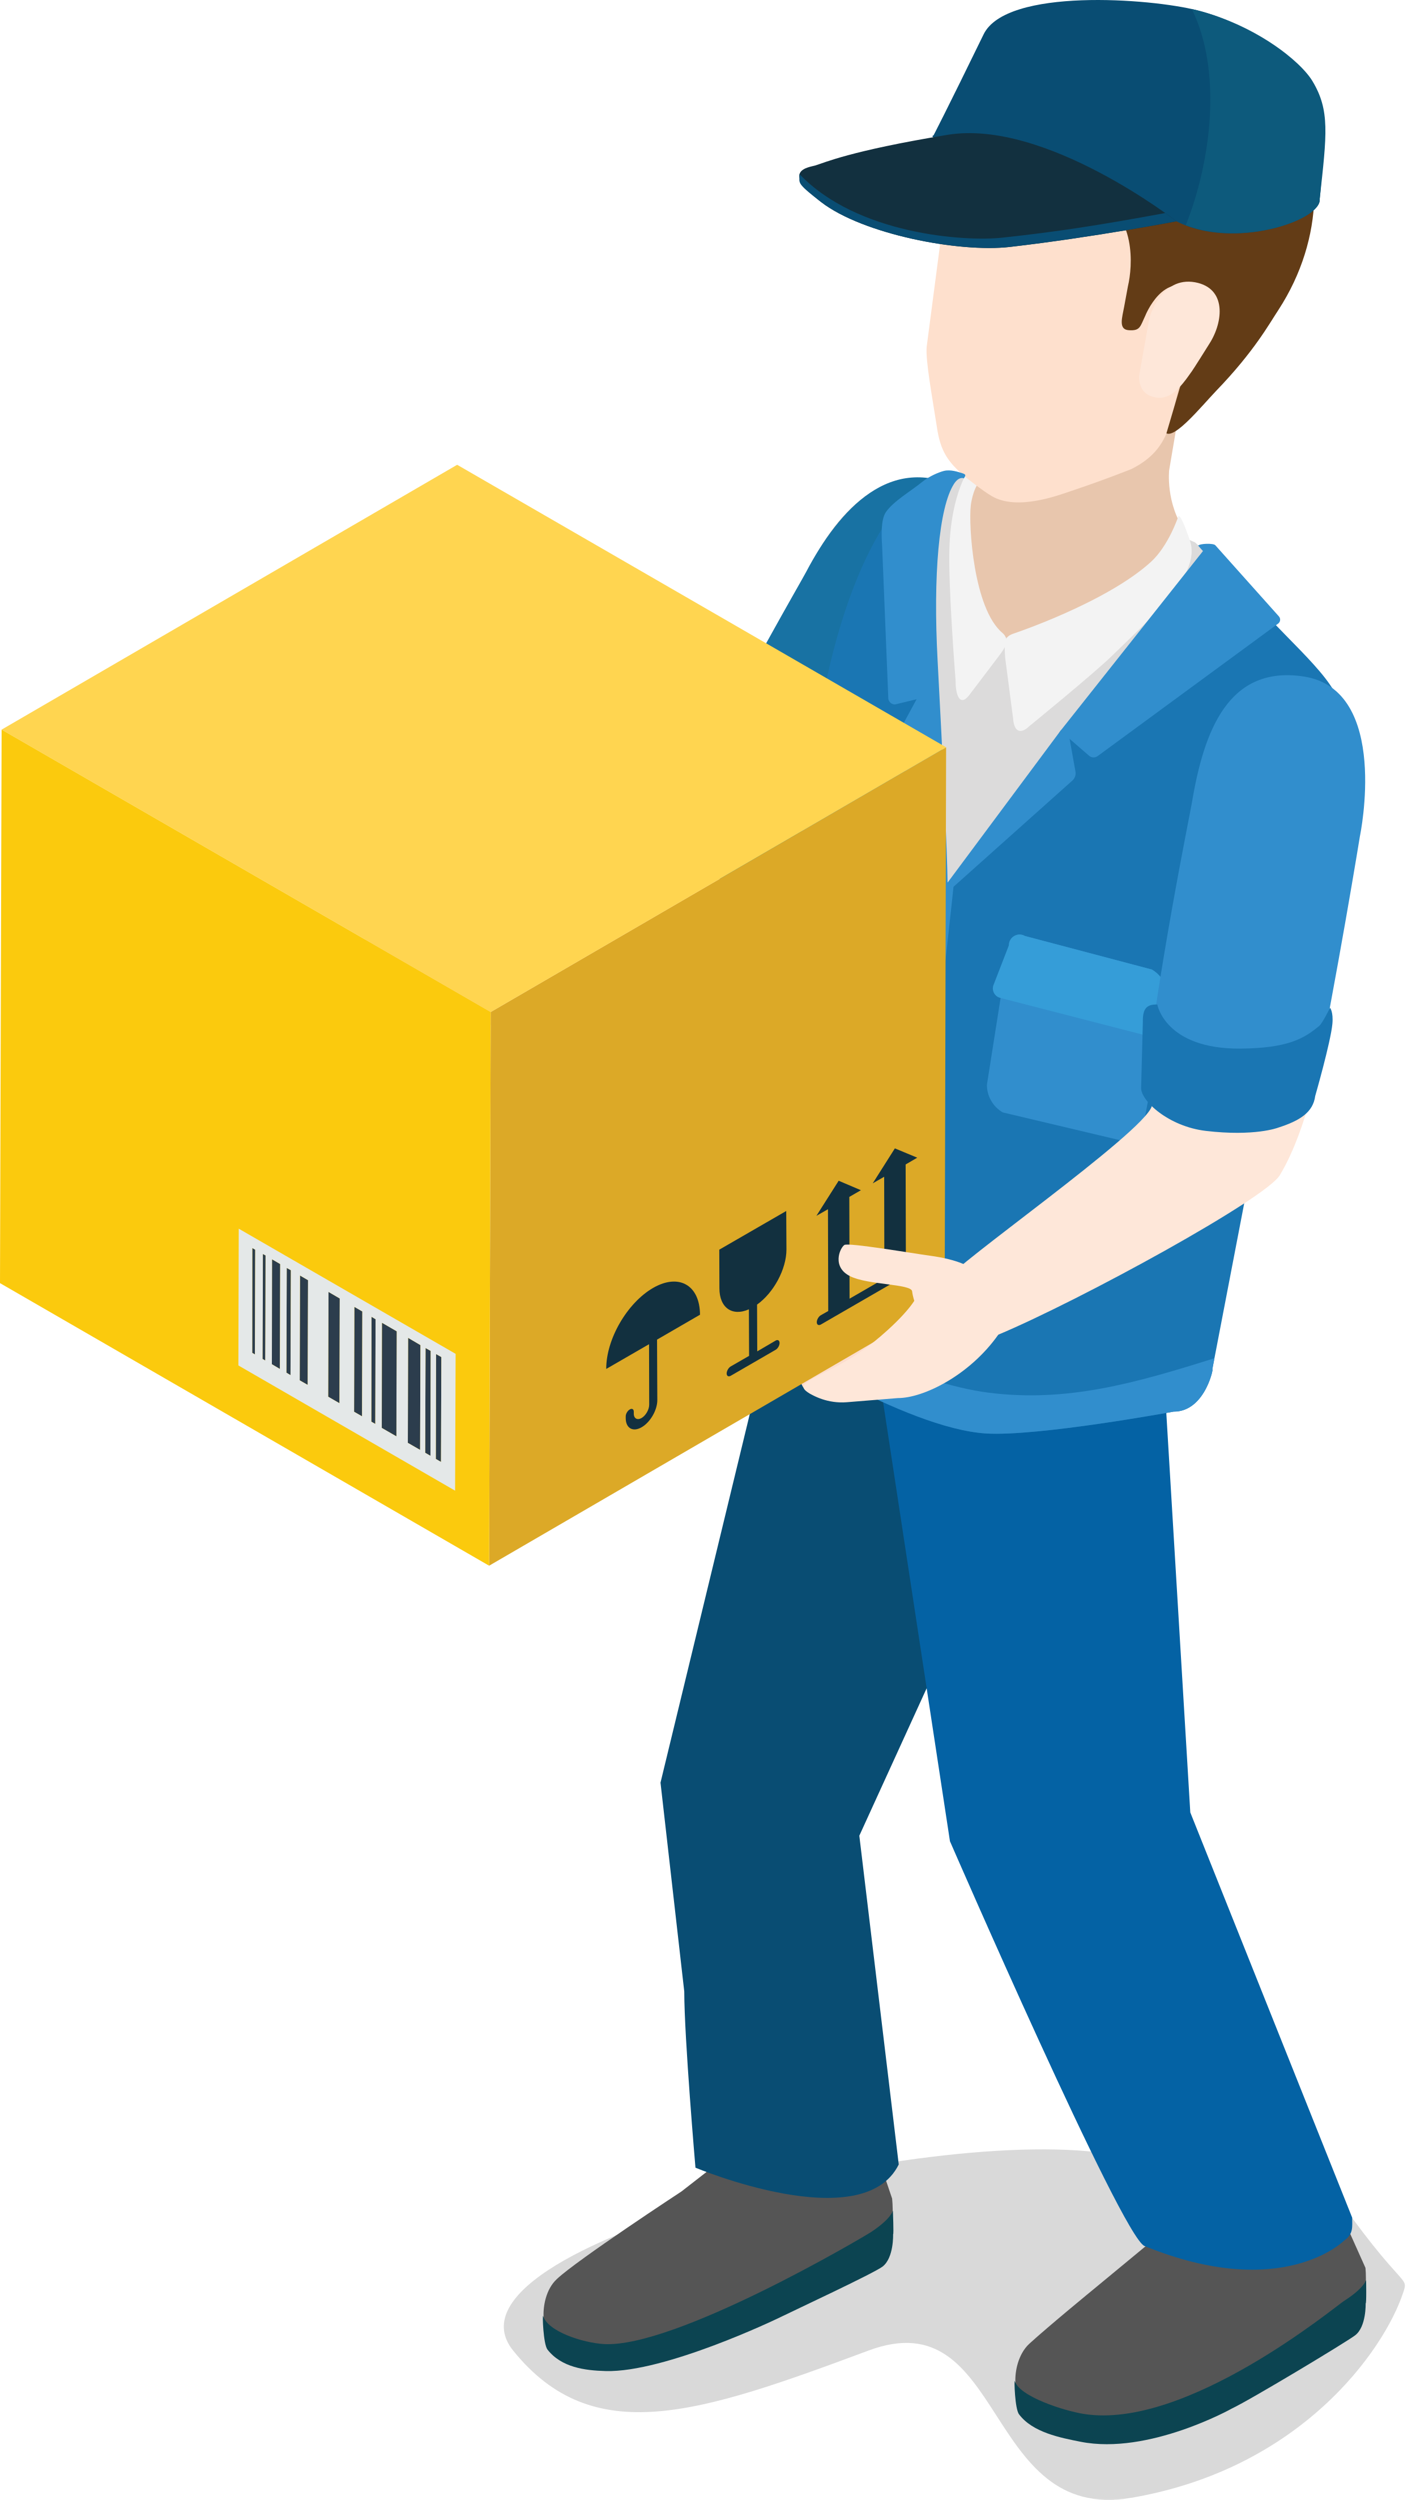 <svg width="68" height="120" viewBox="0 0 68 120" fill="none" xmlns="http://www.w3.org/2000/svg">
<path d="M21.753 48.326C20.722 48.777 19.423 47.694 19.01 46.752C18.86 46.417 16.833 47.085 15.904 46.914C14.916 46.749 15.021 45.758 15.193 45.536C15.329 45.356 18.541 44.968 19.342 44.841C22.025 44.418 22.547 45.341 22.953 46.285C23.383 47.23 22.78 47.859 21.753 48.326Z" fill="#FEE7D9"/>
<path d="M24.02 48.743L22.844 46.01L19.171 46.414L18.645 46.643L14.626 48.915C14.626 48.915 12.606 49.854 13.541 52.028C14.151 53.446 13.603 52.187 13.603 52.187C14.441 54.132 17.833 52.862 17.833 52.862L21.369 50.786C23.06 49.863 24.02 48.743 24.02 48.743Z" fill="#FEE7D9"/>
<path d="M46.075 23.432C49.424 25.132 46.453 30.732 46.453 30.732C46.453 30.732 41.297 40.489 37.544 44.184C37.34 44.381 25.924 48.596 23.234 49.287C20.892 49.889 21.85 45.059 21.85 45.059C22.074 44.587 31.035 41.492 31.798 40.367C34.617 36.212 38.788 27.399 39.123 26.769C40.573 23.992 43.157 21.954 46.075 23.432Z" fill="#FEE7D9"/>
<path d="M46.074 23.432C42.804 21.768 40.335 24.363 38.702 27.475C38.417 28.011 35.722 32.627 33.398 37.333C32.966 38.209 40.244 39.806 40.028 40.793C44.358 36.403 46.6 31.953 46.6 31.953C46.6 31.953 49.827 25.346 46.074 23.432Z" fill="#1872A3"/>
<path d="M31.977 39.005C31.76 39.581 32.959 41.427 34.59 42.214C36.712 43.235 37.903 43.198 37.903 43.198C39.049 43.226 39.76 43.31 40.336 42.657C40.336 42.657 41.671 41.171 42.219 40.466C43.026 39.429 42.719 38.814 42.719 38.814C42.719 38.814 42.296 39.121 41.873 39.198C40.953 39.366 40.175 39.006 37.992 38.276C34.559 37.124 34.151 35.795 34.151 35.795C33.655 35.607 33.413 35.775 33.226 36.352L31.977 39.005Z" fill="#08678A"/>
<path opacity="0.15" d="M67.38 110.065C67.675 109.178 67.38 110.065 63.759 104.816C62.303 102.706 61.468 105.239 54.005 103.532C45.662 101.623 20.547 107.755 24.642 112.833C28.486 117.598 33.571 115.86 41.706 112.833C48.317 110.373 47.188 121.115 54.313 119.904C62.46 118.52 66.457 112.833 67.38 110.065Z" fill="#010101"/>
<path d="M57.05 106.144L52.504 109.9C52.504 109.9 50.399 111.623 49.421 112.514C48.89 113.015 48.737 113.839 48.762 114.351C48.77 114.689 48.961 115.583 49.211 115.802C49.846 116.353 51.065 116.712 52.06 116.835C54.992 117.209 57.741 115.135 57.741 115.135C58.191 114.778 65.552 110.492 65.552 110.492C65.552 110.492 65.632 109.461 65.573 108.863L63.759 104.816L57.05 106.144Z" fill="#555555"/>
<path d="M48.731 114.296C48.962 115.039 51.066 115.718 52.055 115.877C56.97 116.652 64.128 110.715 64.54 110.454C65.519 109.829 65.604 109.446 65.604 109.446C65.604 109.446 65.628 110.585 65.582 110.571C65.582 110.571 65.619 111.703 65.067 112.109C64.619 112.445 60.102 115.167 59.155 115.617C59.155 115.617 55.154 117.856 51.901 117.212C50.919 117.019 49.59 116.762 48.939 115.896C48.732 115.636 48.699 114.189 48.731 114.296Z" fill="#0C4451"/>
<path d="M35.152 103.309L32.724 105.197C32.724 105.197 27.716 108.48 26.743 109.399C26.208 109.892 26.075 110.724 26.105 111.24C26.113 111.574 26.322 112.465 26.568 112.676C27.214 113.224 28.439 113.73 29.437 113.683C31.365 113.586 35.095 111.909 35.095 111.909C35.54 111.553 42.84 107.167 42.84 107.167C42.84 107.167 42.908 106.141 42.842 105.538L41.501 101.581L35.152 103.309Z" fill="#555555"/>
<path d="M26.083 111.176C26.318 111.927 28.005 112.464 29.001 112.521C32.422 112.719 41.421 107.411 41.83 107.144C42.802 106.506 42.879 106.114 42.879 106.114C42.879 106.114 42.926 107.262 42.889 107.253C42.889 107.253 42.931 108.382 42.38 108.804C41.941 109.132 38.274 110.84 37.345 111.293C37.345 111.293 31.933 113.897 29.084 113.817C28.079 113.789 26.964 113.642 26.291 112.786C26.089 112.522 26.04 111.072 26.083 111.176Z" fill="#0C4451"/>
<path d="M37.429 62.007L31.719 85.572L32.86 95.599C32.86 97.824 33.398 104.054 33.398 104.054C33.398 104.054 41.425 107.42 43.16 103.9L41.267 88.119L51.841 64.975L37.429 62.007Z" fill="#094D73"/>
<path d="M41.945 64.259L45.619 88.384C45.619 88.384 53.875 107.37 54.962 107.814C61.576 110.511 64.533 107.567 64.533 107.567C65.012 107.23 64.933 106.9 64.935 106.452L57.161 87.001L55.609 61.175L41.945 64.259Z" fill="#0462A4"/>
<path d="M44.525 23.122C41.684 26.178 40.727 28.527 39.403 35.789L35.642 59.508C35.465 60.483 35.347 61.66 36.249 62.664C36.249 62.664 42.56 68.116 46.456 68.359C48.942 68.513 55.46 67.311 55.46 67.311C57.05 67.322 57.431 64.977 57.32 65.309L63.208 33.975C63.711 31.721 57.388 26.036 57.388 26.036L51.847 23.612C51.847 23.612 45.104 22.501 44.525 23.122Z" fill="#DCDBDB"/>
<path d="M60.558 29.244C60.288 29.038 58.803 27.418 58.803 27.418C58.803 27.418 58.841 27.802 58.457 28.417C58.055 29.06 56.485 29.956 55.882 30.531C55.156 31.222 53.461 32.376 51.356 34.768C51.327 34.802 50.947 35.048 50.924 35.085C49.396 37.55 47.013 41.258 45.389 42.925C45.238 41.162 44.847 38.169 44.698 34.624C44.505 30.054 43.802 26.43 44.208 24.967C44.755 22.993 45.459 22.699 45.447 22.633C43.718 22.82 40.693 26.194 39.279 34.797L35.397 60.701C35.218 61.676 35.87 63.236 36.771 64.24C36.771 64.24 43.453 68.566 47.35 68.81C49.836 68.964 56.353 67.762 56.353 67.762C57.943 67.773 58.325 65.427 58.213 65.76L64.298 34.105C64.545 32.996 62.048 30.928 60.558 29.244Z" fill="#1A76B3"/>
<path d="M58.213 65.76L58.321 65.198C54.483 66.409 51.223 67.328 47.465 66.851C43.987 66.409 37.979 63.767 35.346 61.009C35.206 61.917 35.963 63.34 36.771 64.24C36.771 64.24 43.453 68.566 47.349 68.811C49.836 68.965 56.353 67.763 56.353 67.763C57.944 67.774 58.325 65.428 58.213 65.76Z" fill="#318ECD"/>
<path d="M48.219 21.688L49.524 16.951L57.316 15.661L56.146 22.571C56.146 22.571 55.967 24.161 56.919 25.516C56.962 25.645 57.036 27.071 53.993 29.058C52.224 30.216 48.242 30.618 48.242 30.618C48.242 30.618 46.962 28.979 46.553 28.074C45.815 26.454 45.813 23.564 48.219 21.688Z" fill="#E8C6AD"/>
<path d="M48.136 30.379C48.543 30.721 48.212 31.169 47.98 31.476L46.53 33.387C46.068 33.957 45.885 33.295 45.891 32.681C45.891 32.681 45.532 28.175 45.592 26.322C45.679 23.604 46.572 22.46 46.572 22.46C46.572 22.46 47.696 22.575 47.177 22.979C46.781 23.287 46.651 24.005 46.62 24.266C46.508 25.219 46.75 29.216 48.136 30.379Z" fill="#F3F3F3"/>
<path d="M56.573 24.823C56.573 24.823 56.112 26.207 55.267 26.976C53.11 28.936 48.678 30.412 48.678 30.412C48.208 30.573 48.22 30.802 48.273 31.592L48.651 34.484C48.705 35.244 49.101 35.178 49.411 34.874C49.411 34.874 52.524 32.336 53.403 31.479C55.468 29.462 57.669 27.533 57.15 25.976C56.629 24.416 56.573 24.823 56.573 24.823Z" fill="#F3F3F3"/>
<path d="M52.324 6.081L58.602 7.25L56.63 18.598C56.405 19.36 56.311 20.067 56.062 20.703C55.785 21.393 55.339 22.011 54.337 22.514C54.337 22.514 53 23.05 51.463 23.561C50.836 23.771 48.858 24.53 47.636 23.82C47.175 23.555 46.308 22.855 46.308 22.855C45.532 22.172 45.168 21.688 44.994 20.515C44.759 18.993 44.44 17.305 44.502 16.642L45.691 7.569L47.943 4.527L52.324 6.081Z" fill="#FEE0CD"/>
<path d="M45.85 6.391C45.483 7.368 45.322 8.956 45.393 8.968C45.393 8.968 47.098 5.549 48.38 7.21C49.626 8.807 51.081 10.075 51.955 10.246C52.827 10.416 52.475 9.395 52.66 9.477C54.551 10.303 54.4 12.761 54.166 13.741L53.984 14.729C53.89 15.245 53.696 15.819 54.207 15.851C54.761 15.889 54.751 15.676 54.999 15.157C54.999 15.157 55.881 12.92 57.422 13.971C58.449 14.671 57.187 17.027 57.089 17.157L56.015 20.801C56.459 21.024 57.675 19.528 58.412 18.753C60.243 16.856 60.963 15.524 61.402 14.864C63.619 11.447 63.636 7.378 61.762 4.649C61.179 3.79 60.17 3.172 58.579 2.035C57.547 1.298 51.155 0.25 49.032 1.694C48.068 2.351 47.214 2.754 45.85 6.391Z" fill="#633C16"/>
<path d="M57.39 13.55C55.747 13.255 55.2 15.256 55.2 15.256L54.702 18.039C54.702 18.039 54.645 18.765 55.23 18.999C56.124 19.361 56.673 18.626 57.243 17.812C57.281 17.768 58.05 16.549 58.092 16.477C58.743 15.448 58.921 13.832 57.39 13.55Z" fill="#FEE7D9"/>
<path d="M42.734 66.337L41.82 66.211C41.834 66.115 43.154 56.602 43.703 52.416C44.395 47.153 45.022 42.638 45.122 42.157L45.794 42.523C45.794 42.523 45.31 47.27 44.618 52.537C44.067 56.726 42.747 66.241 42.734 66.337Z" fill="#318ECD"/>
<path d="M55.311 46.539C55.783 46.811 56.075 47.319 56.074 47.864L54.844 54.36C54.843 54.754 54.417 54.998 54.076 54.801L48.156 53.399C47.685 53.126 47.392 52.618 47.394 52.072L48.451 45.371C48.453 44.977 48.879 44.732 49.22 44.929L55.311 46.539Z" fill="#318ECD"/>
<path d="M55.694 49.876L56.074 47.865C56.076 47.32 55.783 46.812 55.311 46.539L49.22 44.93C48.879 44.733 48.453 44.978 48.451 45.372L47.711 47.281C47.611 47.541 47.759 47.83 48.029 47.9L55.694 49.876Z" fill="#359DD8"/>
<path d="M57.539 26.193C57.624 26.086 58.271 26.07 58.362 26.172L61.415 29.587C61.509 29.692 61.492 29.853 61.378 29.936L52.711 36.295C52.587 36.385 52.417 36.378 52.302 36.279L50.924 35.085L57.77 26.452L57.539 26.193Z" fill="#318ECD"/>
<path d="M45.39 42.925L51.498 37.469C51.619 37.361 51.676 37.197 51.647 37.037L51.348 35.373L50.924 35.085L45.505 42.368L45.39 42.925Z" fill="#318ECD"/>
<path d="M46.29 22.965C46.326 22.871 46.449 22.79 46.226 22.72C46.013 22.653 45.651 22.527 45.332 22.605C45.098 22.662 44.623 22.858 44.278 23.14C43.756 23.568 42.885 24.067 42.536 24.594C42.3 24.951 42.328 25.695 42.363 26.237L42.66 33.557C42.692 33.706 42.823 33.815 42.976 33.817L44.017 33.565L43.154 35.159C43.046 35.28 43.008 35.45 43.055 35.605L45.121 42.446C45.121 42.446 45.51 42.717 45.505 42.369C45.486 40.899 45.289 36.609 45.025 31.684C44.807 27.625 45.088 24.357 45.812 23.229C46.061 22.842 46.29 22.965 46.29 22.965Z" fill="#318ECD"/>
<path d="M63.376 9.547C63.716 6.439 63.144 5.15 62.3 3.743C61.721 2.779 60.313 1.219 57.496 0.496C55.261 -0.078 48.33 -0.6 47.235 1.649C45.443 5.326 44.834 6.492 44.834 6.492C44.834 6.492 44.145 6.78 47.734 6.78C50.578 6.78 53.349 9.005 56.497 10.623C59.225 12.025 63.492 10.584 63.376 9.547Z" fill="#094D73"/>
<path d="M63.03 3.897C62.452 2.933 60.314 1.219 57.496 0.495C57.418 0.475 57.325 0.455 57.235 0.436C58.681 3.376 58.2 7.636 56.946 10.81C59.669 11.863 63.485 10.529 63.376 9.547C63.716 6.439 63.874 5.304 63.03 3.897Z" fill="#0D5A7C"/>
<path d="M56.497 10.623C56.497 10.623 50.193 5.703 45.505 6.472C40.816 7.241 39.559 7.823 39.164 7.94C38.847 8.034 37.435 8.164 39.433 9.7C41.431 11.238 46.036 12.137 48.504 11.853C52.5 11.392 56.497 10.623 56.497 10.623Z" fill="#12303F"/>
<path d="M38.393 8.357C38.412 8.8 38.176 8.734 39.433 9.7C41.431 11.237 46.036 12.137 48.503 11.852C52.5 11.391 56.497 10.622 56.497 10.622C56.497 10.622 56.301 10.47 55.959 10.226C52.769 10.814 50.779 11.124 48.118 11.41C46.331 11.602 41.16 11.259 38.393 8.357Z" fill="#094D73"/>
<path d="M39.047 66.966C39.047 66.966 38.629 66.838 38.471 66.389C38.301 65.904 39.474 63.851 40.258 63.449C41.046 63.046 41.411 63.046 42.334 63.219C43.359 63.411 44.025 62.416 44.639 62.7C45.254 62.984 44.774 66.015 44.774 66.203C44.774 66.393 39.047 66.966 39.047 66.966Z" fill="#FCDDCD"/>
<path d="M23.565 48.58L45.435 35.871L45.366 62.443L23.489 75.158L23.565 48.58Z" fill="#DCA927"/>
<path d="M31.354 61.829C32.598 61.108 33.61 61.686 33.616 63.11L31.553 64.305L31.566 67.207C31.567 67.687 31.23 68.272 30.811 68.513C30.393 68.753 30.052 68.56 30.049 68.079V67.987C30.049 67.862 30.14 67.715 30.246 67.656C30.351 67.593 30.436 67.644 30.436 67.764V67.856C30.436 68.095 30.608 68.186 30.811 68.068C31.011 67.95 31.176 67.666 31.176 67.429L31.169 64.525L29.113 65.713C29.105 64.29 30.114 62.551 31.354 61.829Z" fill="#12303F"/>
<path d="M37.757 58.131L37.767 59.982C37.767 60.923 37.151 62.059 36.356 62.624L36.365 64.869L37.246 64.353C37.349 64.289 37.437 64.342 37.437 64.466C37.437 64.586 37.353 64.734 37.246 64.795L35.092 66.041C34.985 66.103 34.896 66.054 34.896 65.93C34.896 65.808 34.985 65.658 35.086 65.595L35.973 65.085L35.964 62.85C35.168 63.203 34.548 62.782 34.548 61.84L34.542 59.987L37.757 58.131Z" fill="#12303F"/>
<path d="M42.974 55.125L44.049 55.572L43.491 55.897L43.503 60.776L43.868 60.567C43.97 60.509 44.062 60.551 44.062 60.678C44.062 60.801 43.979 60.952 43.868 61.01L39.416 63.583C39.311 63.64 39.224 63.591 39.224 63.47C39.224 63.349 39.311 63.197 39.416 63.135L39.774 62.932L39.761 58.046L39.205 58.364L40.275 56.679L41.343 57.133L40.786 57.455L40.798 62.34L42.47 61.374L42.46 56.488L41.911 56.803L42.974 55.125Z" fill="#12303F"/>
<path d="M0.078 35.024L21.954 22.311L45.435 35.871L23.565 48.58L0.078 35.024Z" fill="#FFD550"/>
<path d="M23.565 48.58L23.489 75.158L0 61.593L0.078 35.024L23.565 48.58Z" fill="#FBCA0D"/>
<path d="M20.192 64.568L20.175 69.6L19.585 69.261L19.598 64.22L20.192 64.568Z" fill="#2C3D4D"/>
<path d="M18.036 63.325L18.023 68.353L17.832 68.245L17.84 63.21L18.036 63.325Z" fill="#2C3D4D"/>
<path d="M17.4 62.954L17.387 67.987L17.004 67.767L17.017 62.732L17.4 62.954Z" fill="#2C3D4D"/>
<path d="M16.316 62.33L16.303 67.359L15.76 67.047L15.775 62.015L16.316 62.33Z" fill="#2C3D4D"/>
<path d="M14.793 61.453L14.776 66.479L14.393 66.26L14.406 61.227L14.793 61.453Z" fill="#2C3D4D"/>
<path d="M13.968 60.976L13.951 66.01L13.754 65.892L13.769 60.863L13.968 60.976Z" fill="#2C3D4D"/>
<path d="M13.456 60.678L13.441 65.714L13.056 65.488L13.063 60.45L13.456 60.678Z" fill="#2C3D4D"/>
<path d="M20.682 64.847L20.672 69.882L20.419 69.738L20.436 64.708L20.682 64.847Z" fill="#2C3D4D"/>
<path d="M21.195 65.142L21.178 70.177L20.929 70.033L20.939 64.998L21.195 65.142Z" fill="#2C3D4D"/>
<path d="M12.257 59.988L12.243 65.016L12.112 64.94L12.116 59.908L12.257 59.988Z" fill="#2C3D4D"/>
<path d="M11.465 58.98L21.88 64.988L21.855 71.556L11.448 65.545L11.465 58.98ZM19.035 68.943L19.048 63.909L18.348 63.503L18.335 68.54L19.035 68.943ZM20.175 69.6L20.191 64.569L19.598 64.22L19.585 69.261L20.175 69.6ZM16.303 67.359L16.316 62.331L15.775 62.015L15.76 67.046L16.303 67.359ZM13.441 65.714L13.456 60.678L13.064 60.45L13.056 65.487L13.441 65.714ZM14.776 66.479L14.793 61.453L14.406 61.227L14.393 66.26L14.776 66.479ZM17.387 67.988L17.4 62.954L17.017 62.733L17.004 67.768L17.387 67.988ZM21.179 70.177L21.195 65.142L20.94 64.998L20.929 70.033L21.179 70.177ZM20.672 69.883L20.682 64.847L20.436 64.708L20.419 69.738L20.672 69.883ZM13.952 66.01L13.969 60.976L13.77 60.864L13.754 65.892L13.952 66.01ZM18.023 68.353L18.036 63.325L17.84 63.21L17.832 68.245L18.023 68.353ZM12.243 65.016L12.257 59.989L12.116 59.909L12.113 64.94L12.243 65.016ZM12.734 65.299L12.75 60.268L12.627 60.201L12.614 65.233L12.734 65.299Z" fill="#E4E8E8"/>
<path d="M12.75 60.267L12.734 65.299L12.613 65.232L12.626 60.2L12.75 60.267Z" fill="#2C3D4D"/>
<path d="M19.048 63.909L19.035 68.943L18.335 68.54L18.348 63.503L19.048 63.909Z" fill="#2C3D4D"/>
<path d="M45.944 64.24C44.845 64.375 43.925 62.987 43.802 61.983C43.755 61.626 41.656 61.684 40.828 61.262C39.944 60.828 40.321 59.924 40.547 59.763C40.726 59.632 43.862 60.17 44.653 60.276C47.3 60.634 47.533 61.65 47.649 62.655C47.79 63.666 47.044 64.089 45.944 64.24Z" fill="#FEE7D9"/>
<path d="M47.94 64.069L47.103 63.034L44.049 62.19C44.049 62.19 43.846 62.743 42.622 63.852C41.699 64.689 40.921 65.222 39.624 65.87C38.688 66.338 38.338 66.523 38.774 66.821C39.048 67.009 39.754 67.383 40.662 67.311C41.682 67.23 43.119 67.111 43.119 67.111C44.335 67.115 46.557 66.029 47.94 64.069Z" fill="#FEE7D9"/>
<path d="M62.702 33.446C66.392 34.144 64.672 40.283 64.672 40.283C64.672 40.283 64.233 51.815 61.46 56.413C60.779 57.543 51.918 62.397 47.94 64.069C45.711 65.005 45.536 61.38 45.536 61.38C45.618 60.864 54.892 54.401 55.31 53.108C56.858 48.331 57.583 39.391 57.728 38.692C58.347 35.621 59.488 32.841 62.702 33.446Z" fill="#FEE7D9"/>
<path d="M62.615 32.475C58.99 31.918 57.814 35.077 57.236 38.543C57.113 39.252 55.592 46.656 54.987 52.285C57.944 50.606 61.086 51.497 62.15 53.578C62.35 53.968 62.073 53.757 62.955 53.054C64.262 46.594 65.308 40.133 65.308 40.133C65.308 40.133 66.778 33.119 62.615 32.475Z" fill="#318ECD"/>
<path d="M54.8 52.221C54.782 52.835 56.109 54.073 57.907 54.286C60.246 54.561 61.36 54.137 61.36 54.137C62.452 53.791 63.058 53.379 63.159 52.614C63.159 52.614 63.901 50.034 63.985 49.146C64.036 48.571 63.873 48.376 63.873 48.376C63.873 48.376 63.502 49.122 63.358 49.242C62.639 49.841 61.873 50.315 59.571 50.336C55.951 50.364 55.577 48.219 55.577 48.219C55.047 48.202 54.873 48.439 54.883 49.046L54.8 52.221Z" fill="#1A76B3"/>
</svg>
